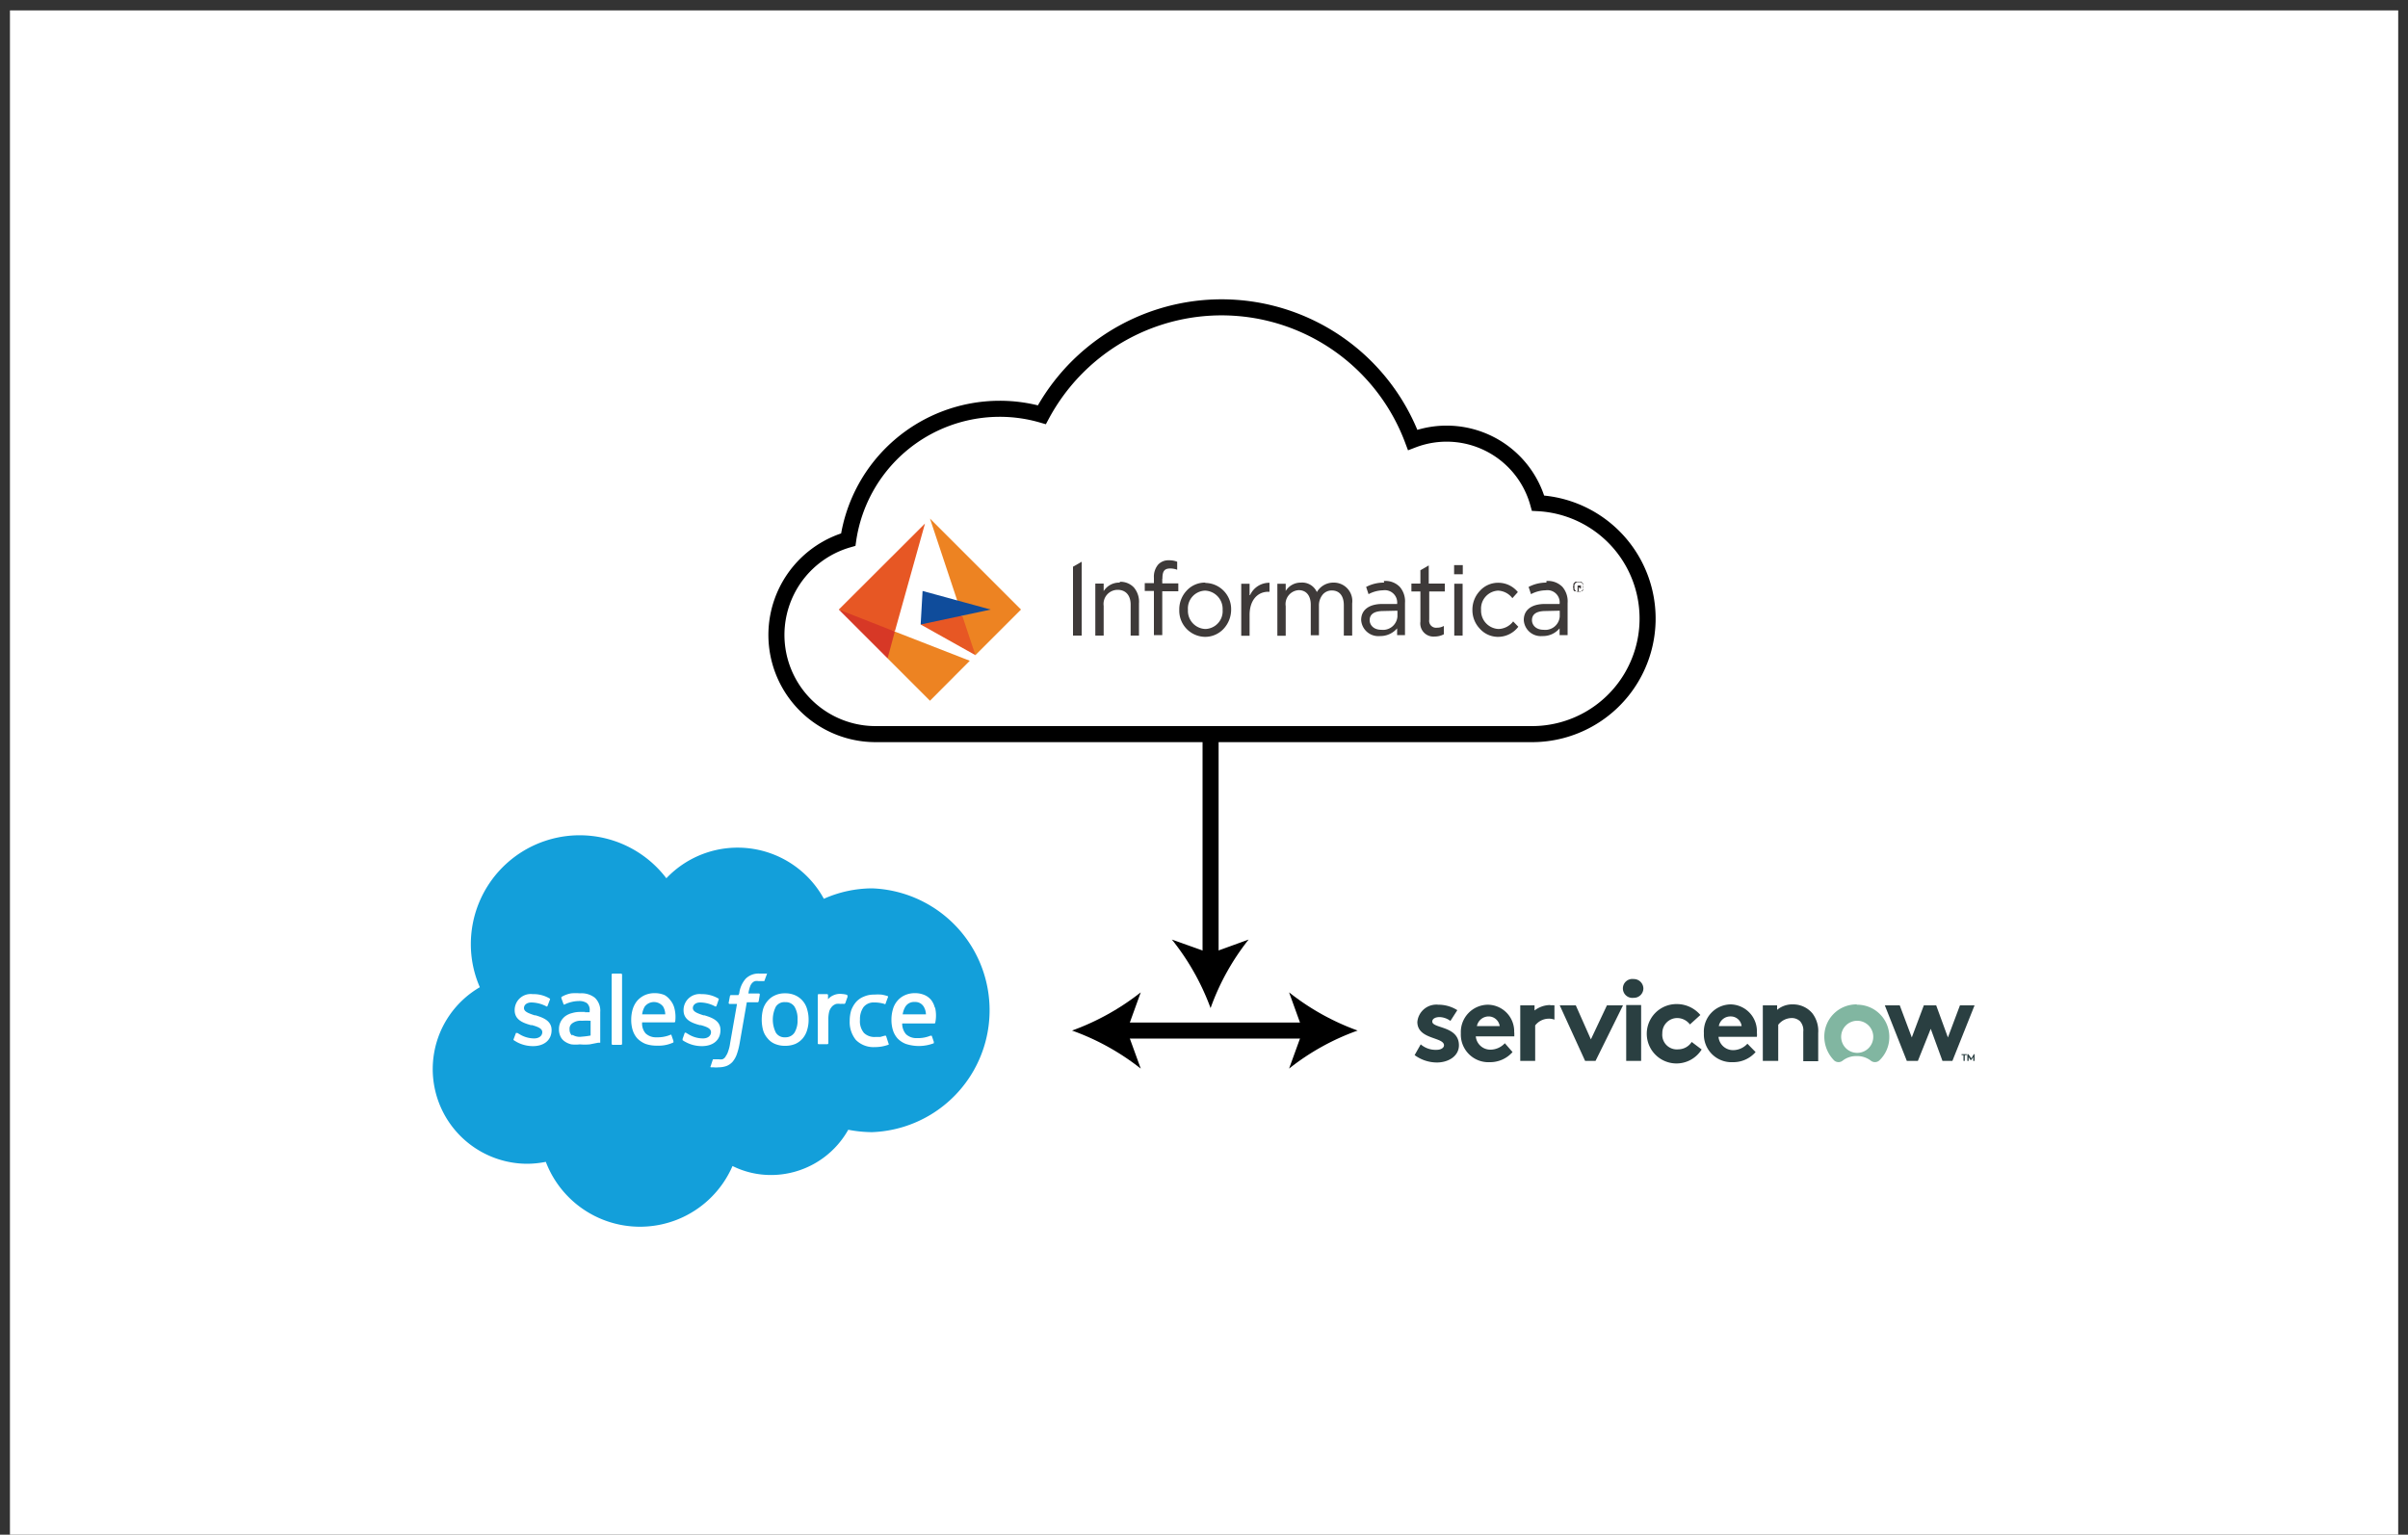 <svg xmlns="http://www.w3.org/2000/svg" id="Layer_1" data-name="Layer 1" viewBox="0 0 150 95.62"><rect x="0" y="0" width="150" height="95.62" fill="#333333" stroke="none"/><defs><style>.cls-1{fill:#fff;}.cls-2{fill:none;stroke:#000;stroke-miterlimit:10;}.cls-3{fill:#139fda;}.cls-4,.cls-6{fill:#2a3f41;}.cls-4,.cls-5{fill-rule:evenodd;}.cls-5{fill:#81b6a1;}.cls-7{fill:#e75724;}.cls-8{fill:#ed8322;}.cls-9{fill:#0f4c9b;}.cls-10{fill:#d73826;}.cls-11{fill:#3e3a39;}</style></defs><rect class="cls-1" x="0.62" y="0.65" width="148.77" height="126.74"></rect><path class="cls-2" d="M95.81,31.35A5.91,5.91,0,0,0,88,27.41,12.71,12.71,0,0,0,64.9,25.84a9.44,9.44,0,0,0-2.63-.37,9.54,9.54,0,0,0-9.43,8.15,6.18,6.18,0,0,0,1.7,12.12H95.39a7.2,7.2,0,0,0,.42-14.39Z"></path><path class="cls-3" d="M41.51,54.72A6.12,6.12,0,0,1,51.32,56a7.45,7.45,0,0,1,3-.65,7.6,7.6,0,0,1,0,15.19,8,8,0,0,1-1.48-.15,5.52,5.52,0,0,1-4.81,2.82,5.36,5.36,0,0,1-2.4-.56A6.28,6.28,0,0,1,34,72.39a6,6,0,0,1-1.2.12,5.9,5.9,0,0,1-2.91-11,6.68,6.68,0,0,1-.56-2.69,6.78,6.78,0,0,1,12.17-4.11"></path><path class="cls-1" d="M32,64.73a.07.07,0,0,0,0,.08l.2.12a2.13,2.13,0,0,0,1,.25c.71,0,1.16-.39,1.16-1h0c0-.57-.5-.77-1-.92l-.06,0c-.35-.12-.66-.22-.66-.45h0c0-.2.18-.35.46-.35a2.08,2.08,0,0,1,.91.23s.07.05.09,0,.14-.36.15-.39a.06.06,0,0,0,0-.08,1.94,1.94,0,0,0-1-.28h-.07a1,1,0,0,0-1.12,1h0c0,.6.51.79,1,.93l.08,0c.34.1.64.2.64.44h0c0,.22-.19.39-.51.39a1.75,1.75,0,0,1-.92-.27l-.12-.07s-.07,0-.09,0Z"></path><path class="cls-1" d="M42.52,64.73c0,.06,0,.07,0,.08a1.32,1.32,0,0,0,.2.12,2.1,2.1,0,0,0,1,.25c.72,0,1.16-.39,1.16-1h0c0-.57-.5-.77-1-.92l-.06,0c-.36-.12-.66-.22-.66-.45h0c0-.2.18-.35.45-.35a2,2,0,0,1,.91.23s.07.05.1,0,.13-.36.14-.39a.06.06,0,0,0,0-.08,2,2,0,0,0-1-.28h-.07a1,1,0,0,0-1.11,1h0c0,.6.5.79,1,.93l.07,0c.35.1.64.2.64.44h0c0,.22-.19.39-.5.39a1.72,1.72,0,0,1-.92-.27l-.12-.07a.07.07,0,0,0-.1,0Z"></path><path class="cls-1" d="M49.68,63.53a1.43,1.43,0,0,1-.19.81.66.66,0,0,1-.58.29.63.63,0,0,1-.58-.29,1.82,1.82,0,0,1,0-1.62.63.63,0,0,1,.58-.28.65.65,0,0,1,.58.28,1.43,1.43,0,0,1,.19.81m.6-.64a1.33,1.33,0,0,0-.73-.87,1.47,1.47,0,0,0-.64-.13,1.41,1.41,0,0,0-.64.13,1.25,1.25,0,0,0-.46.35,1.38,1.38,0,0,0-.28.52,2.61,2.61,0,0,0-.08.64,2.55,2.55,0,0,0,.08.64,1.31,1.31,0,0,0,.28.52,1.15,1.15,0,0,0,.46.35,1.56,1.56,0,0,0,.64.12,1.62,1.62,0,0,0,.64-.12,1.31,1.31,0,0,0,.46-.35,1.43,1.43,0,0,0,.27-.52,2.15,2.15,0,0,0,.09-.64,2.2,2.2,0,0,0-.09-.64"></path><path class="cls-1" d="M55.19,64.53s-.08,0-.08,0l-.28.08-.32,0a.93.93,0,0,1-.69-.25,1.13,1.13,0,0,1-.25-.82,1.3,1.3,0,0,1,.22-.79.8.8,0,0,1,.67-.29,2.08,2.08,0,0,1,.63.09.05.05,0,0,0,.07,0c.05-.15.09-.25.15-.41a.06.06,0,0,0,0-.07,2.32,2.32,0,0,0-.4-.1,3,3,0,0,0-.45,0,1.53,1.53,0,0,0-.66.13,1.26,1.26,0,0,0-.49.35,1.69,1.69,0,0,0-.29.51,2.27,2.27,0,0,0-.09.65,1.76,1.76,0,0,0,.39,1.19,1.55,1.55,0,0,0,1.18.44,2.43,2.43,0,0,0,.85-.15.05.05,0,0,0,0-.07Z"></path><path class="cls-1" d="M56.23,63.2a1.3,1.3,0,0,1,.17-.48.63.63,0,0,1,.58-.29.61.61,0,0,1,.56.29,1,1,0,0,1,.14.48Zm2-.42A1.26,1.26,0,0,0,58,62.3,1.1,1.1,0,0,0,57.6,62a1.46,1.46,0,0,0-.58-.12,1.5,1.5,0,0,0-.66.13,1.31,1.31,0,0,0-.47.36,1.36,1.36,0,0,0-.27.52,2.27,2.27,0,0,0-.09.65,2.15,2.15,0,0,0,.09.64,1.4,1.4,0,0,0,.29.52,1.43,1.43,0,0,0,.51.34A2.6,2.6,0,0,0,58.17,65s0,0,0-.09l-.13-.38s-.08,0-.08,0a2,2,0,0,1-.83.15.94.94,0,0,1-.69-.24,1,1,0,0,1-.24-.67h2a.06.06,0,0,0,.06-.05A2.2,2.2,0,0,0,58.25,62.78Z"></path><path class="cls-1" d="M40,63.2a1.29,1.29,0,0,1,.16-.48.72.72,0,0,1,1.15,0,1,1,0,0,1,.13.48Zm2-.42a1.26,1.26,0,0,0-.26-.48A1.16,1.16,0,0,0,41.4,62a1.54,1.54,0,0,0-.58-.12,1.51,1.51,0,0,0-.67.13,1.4,1.4,0,0,0-.47.36,1.51,1.51,0,0,0-.27.52,2.27,2.27,0,0,0-.09.65,2.15,2.15,0,0,0,.09.64,1.4,1.4,0,0,0,.29.52,1.52,1.52,0,0,0,.51.34,2.06,2.06,0,0,0,.74.11,2.13,2.13,0,0,0,1-.2s0,0,0-.09l-.13-.38a.05.05,0,0,0-.07,0,2.07,2.07,0,0,1-.84.15.94.94,0,0,1-.69-.24A.93.93,0,0,1,40,63.7h2a.06.06,0,0,0,.06-.05A2.2,2.2,0,0,0,42,62.78Z"></path><path class="cls-1" d="M35.65,64.52a.28.28,0,0,1-.11-.12.48.48,0,0,1-.06-.26.41.41,0,0,1,.18-.39.88.88,0,0,1,.58-.15,5.28,5.28,0,0,1,.55,0v.92h0a4.76,4.76,0,0,1-.54.07.87.87,0,0,1-.6-.12m.81-1.42h-.32a1.68,1.68,0,0,0-.5.07,1.23,1.23,0,0,0-.42.19,1,1,0,0,0-.29.34,1,1,0,0,0-.11.46,1,1,0,0,0,.09.46.76.76,0,0,0,.27.32,1.19,1.19,0,0,0,.41.18,2.22,2.22,0,0,0,.53,0,3.18,3.18,0,0,0,.62,0l.51-.1.14,0s0-.07,0-.07V63.06a1.11,1.11,0,0,0-.33-.89,1.34,1.34,0,0,0-.93-.28,3.29,3.29,0,0,0-.54,0,1.77,1.77,0,0,0-.62.23s0,0,0,.08l.14.38a.05.05,0,0,0,.07,0h0a2.12,2.12,0,0,1,.88-.21.85.85,0,0,1,.5.13.56.56,0,0,1,.17.49v.08l-.33,0"></path><path class="cls-1" d="M52.78,62.06a0,0,0,0,0,0-.07,1.4,1.4,0,0,0-.34-.06,1,1,0,0,0-.52.08.89.89,0,0,0-.34.25V62a.06.06,0,0,0-.06-.06H51a.06.06,0,0,0-.06.06v3a.06.06,0,0,0,.06.06h.53a.07.07,0,0,0,.07-.06V63.53a1.93,1.93,0,0,1,.06-.53.85.85,0,0,1,.18-.3.64.64,0,0,1,.25-.15.93.93,0,0,1,.27,0,1,1,0,0,1,.22,0s.06,0,.08-.06l.15-.42"></path><path class="cls-1" d="M47.79,60.66l-.2,0-.28,0a1.13,1.13,0,0,0-.85.31,1.68,1.68,0,0,0-.41.92L46,62h-.46a.07.07,0,0,0-.07.06l-.08.42a.06.06,0,0,0,.07.07h.45L45.48,65a2.29,2.29,0,0,1-.12.5,1,1,0,0,1-.14.29A.4.4,0,0,1,45,66a.79.79,0,0,1-.23,0l-.17,0-.1,0s-.06,0-.08,0-.13.38-.15.42a.07.07,0,0,0,0,.08l.19,0a1.06,1.06,0,0,0,.29,0,1.5,1.5,0,0,0,.5-.08,1,1,0,0,0,.38-.26,1.52,1.52,0,0,0,.26-.45,4.13,4.13,0,0,0,.18-.68l.45-2.58h.67a.08.08,0,0,0,.07-.06l.07-.42s0-.07-.06-.07h-.65a2.09,2.09,0,0,1,.11-.45.6.6,0,0,1,.14-.22.37.37,0,0,1,.17-.1.47.47,0,0,1,.21,0h.17l.1,0c.07,0,.08,0,.09,0l.16-.43s0-.06,0-.07"></path><rect class="cls-1" x="38.1" y="60.66" width="0.65" height="4.44" rx="0.06"></rect><path class="cls-4" d="M96.59,62.62a1.61,1.61,0,0,0-1,.34v-.32h-.89V66.1h.93V63.89a1.08,1.08,0,0,1,.83-.42,1,1,0,0,1,.37.06v-.89a1.1,1.1,0,0,0-.27,0m-8.06,2.43a1.42,1.42,0,0,0,1,.34c.25,0,.45-.12.45-.28,0-.53-1.66-.35-1.66-1.46a1.19,1.19,0,0,1,1.31-1.07,2.2,2.2,0,0,1,1.18.34l-.43.67a1.2,1.2,0,0,0-.67-.24c-.26,0-.46.1-.46.28,0,.44,1.66.26,1.66,1.48,0,.67-.65,1.07-1.38,1.07a2.36,2.36,0,0,1-1.38-.46Zm5.82-.71a1.66,1.66,0,0,0-1.63-1.76A1.7,1.7,0,0,0,91,64.38a1.72,1.72,0,0,0,1.81,1.8,1.86,1.86,0,0,0,1.41-.63L93.74,65a1.23,1.23,0,0,1-.87.4.91.91,0,0,1-.94-.83h2.4c0-.08,0-.16,0-.26M92,63.93a.75.75,0,0,1,.73-.6.7.7,0,0,1,.69.6Zm7.1.83,1-2.12h1L99.39,66.1h-.65l-1.58-3.46h1ZM101.76,61a.6.6,0,0,1,.61.58.59.59,0,0,1-.61.59.59.59,0,1,1,0-1.17m-.46,1.62h.93V66.1h-.93ZM106,65.39a1.85,1.85,0,1,1-1.54-2.83,1.92,1.92,0,0,1,1.46.68l-.65.59a1,1,0,0,0-.79-.4.93.93,0,0,0-.93.95.91.91,0,0,0,1,1,1,1,0,0,0,.83-.46Zm3.36.16a1.84,1.84,0,0,1-1.42.63,1.72,1.72,0,0,1-1.8-1.8,1.69,1.69,0,0,1,1.68-1.8,1.67,1.67,0,0,1,1.62,1.76,1.06,1.06,0,0,1,0,.26h-2.39a.91.91,0,0,0,.93.83,1.21,1.21,0,0,0,.87-.4Zm-.87-1.62a.68.68,0,0,0-.69-.6.73.73,0,0,0-.73.6Zm1.32,2.17V62.64h.89v.28a1.47,1.47,0,0,1,1-.34,1.56,1.56,0,0,1,1.2.56,1.81,1.81,0,0,1,.36,1.22v1.76h-.93V64.28a.85.85,0,0,0-.2-.65.75.75,0,0,0-.53-.2,1.08,1.08,0,0,0-.83.42V66.1Z"></path><path class="cls-5" d="M115.64,62.58a2,2,0,0,0-2,2,2.12,2.12,0,0,0,.62,1.5.41.41,0,0,0,.53,0,1.37,1.37,0,0,1,.87-.28,1.39,1.39,0,0,1,.87.28.41.41,0,0,0,.53,0,2,2,0,0,0,.63-1.48,2,2,0,0,0-2-2m0,3a1,1,0,0,1-1-1,1,1,0,0,1,1-1,1,1,0,1,1,0,2"></path><path class="cls-4" d="M119.47,66.1h-.69l-1.37-3.46h.93l.75,2,.75-2h.77l.73,2,.75-2H123l-1.38,3.46H121l-.73-2Z"></path><path class="cls-6" d="M122.51,65.68v.06h-.12v.36h-.08v-.36h-.12v-.06Zm.29.26.16-.26H123v.42h-.08v-.24l-.12.18h-.06l-.11-.18v.24h-.08v-.42h.06Z"></path><line class="cls-2" x1="69.8" y1="64.21" x2="81.56" y2="64.21"></line><path d="M66.78,64.21a15.12,15.12,0,0,1,4.28,2.37l-.86-2.37.86-2.38A15.39,15.39,0,0,1,66.78,64.21Z"></path><path d="M84.57,64.21a14.93,14.93,0,0,0-4.27,2.37l.86-2.37-.86-2.38A15.2,15.2,0,0,0,84.57,64.21Z"></path><line class="cls-2" x1="75.41" y1="59.8" x2="75.41" y2="45.74"></line><path d="M75.41,62.81a14.93,14.93,0,0,1,2.37-4.27l-2.37.86L73,58.54A15.2,15.2,0,0,1,75.41,62.81Z"></path><polygon class="cls-7" points="57.35 38.91 60.76 40.82 60.89 39.37 59.95 38.36 58.55 38.13 57.35 38.91"></polygon><polygon class="cls-8" points="57.93 32.31 60.76 40.82 63.6 37.98 57.93 32.31"></polygon><polygon class="cls-9" points="57.47 36.82 57.35 38.91 61.71 37.98 57.47 36.82"></polygon><polygon class="cls-10" points="52.25 37.98 52.25 37.98 55.29 41.02 55.84 40.26 55.74 39.35 54.36 38.45 52.25 37.98"></polygon><polygon class="cls-7" points="57.62 32.62 52.25 37.98 55.74 39.35 57.62 32.62"></polygon><polygon class="cls-8" points="55.74 39.35 55.29 41.02 57.93 43.66 60.41 41.17 55.74 39.35"></polygon><polygon class="cls-11" points="67.38 39.6 66.84 39.6 66.84 35.31 67.38 35 67.38 39.6"></polygon><polygon class="cls-11" points="91.12 35.78 90.58 35.78 90.58 35.36 90.58 35.21 91.12 35.21 91.12 35.78"></polygon><path class="cls-11" d="M69.75,36.3a1.14,1.14,0,0,0-1,.53v-.47h-.52V39.6h.52V37.75a.88.88,0,0,1,.87-1c.51,0,.81.35.81.92V39.6h.52v-2a1.38,1.38,0,0,0-.32-1,1.14,1.14,0,0,0-.87-.35"></path><path class="cls-11" d="M76.16,38v0a1.11,1.11,0,0,1-1.08,1.19A1.13,1.13,0,0,1,74,38h0a1.11,1.11,0,0,1,1.07-1.2A1.14,1.14,0,0,1,76.16,38M75.08,36.3a1.54,1.54,0,0,0-1.16.5A1.7,1.7,0,0,0,73.46,38v0a1.63,1.63,0,0,0,1.6,1.68,1.57,1.57,0,0,0,1.16-.5A1.75,1.75,0,0,0,76.69,38h0a1.63,1.63,0,0,0-1.61-1.68"></path><path class="cls-11" d="M77.84,37.08v-.71h-.52v3.24h.52v-1.3c0-.87.46-1.44,1.17-1.44h.07v-.56h0a1.31,1.31,0,0,0-1.21.77"></path><path class="cls-11" d="M83.09,36.3a1.19,1.19,0,0,0-1.06.59,1,1,0,0,0-1-.59,1.09,1.09,0,0,0-.94.52v-.45h-.52v3.24h.52V37.77a.87.87,0,0,1,.81-1c.47,0,.75.34.75.91v1.9h.51V37.74a1.06,1.06,0,0,1,.24-.7.73.73,0,0,1,.56-.25c.48,0,.75.34.75.92V39.6h.52v-2a1.15,1.15,0,0,0-1.16-1.3"></path><path class="cls-11" d="M90,36.85v-.49H89V35.23l-.52.3v.83h-.56v.49h.56v1.88a.82.82,0,0,0,.89.93,1.23,1.23,0,0,0,.57-.14h0V39l0,0a.84.84,0,0,1-.43.11.43.43,0,0,1-.48-.5V36.85Z"></path><path class="cls-11" d="M94.25,38.73a1.19,1.19,0,0,1-.9.46A1.14,1.14,0,0,1,92.26,38h0a1.12,1.12,0,0,1,1.06-1.2,1.18,1.18,0,0,1,.89.47l0,0,.34-.38,0,0a1.56,1.56,0,0,0-1.23-.58,1.52,1.52,0,0,0-1.14.51A1.7,1.7,0,0,0,91.72,38v0a1.67,1.67,0,0,0,.46,1.17,1.52,1.52,0,0,0,1.14.51,1.59,1.59,0,0,0,1.26-.63l0,0-.33-.34Z"></path><path class="cls-11" d="M87.05,38.05v.36a.9.9,0,0,1-1,.83c-.5,0-.73-.31-.73-.6v0c0-.27.15-.57.86-.57Zm-.83-1.75a2.36,2.36,0,0,0-1.12.27h0l.15.45h0a2,2,0,0,1,.9-.24.77.77,0,0,1,.88.85h-.91c-.84,0-1.33.37-1.33,1v0a1.07,1.07,0,0,0,1.17,1,1.37,1.37,0,0,0,1.07-.48v.42h.49v-2a1.38,1.38,0,0,0-.32-1,1.24,1.24,0,0,0-1-.37"></path><path class="cls-11" d="M72.41,36.06c0-.46.11-.64.49-.64a1.23,1.23,0,0,1,.43.08h0V35h0a1.29,1.29,0,0,0-.51-.09.87.87,0,0,0-.67.26,1.17,1.17,0,0,0-.27.83v.33h-.57v.49h.57v2.75h.52V36.84h1v-.49h-1v-.29Z"></path><polygon class="cls-11" points="91.11 39.6 90.59 39.6 90.59 36.71 90.59 36.37 91.11 36.37 91.11 39.6"></polygon><path class="cls-11" d="M97.16,38.05v.36a.9.9,0,0,1-1,.83c-.5,0-.73-.31-.73-.6v0c0-.27.15-.57.85-.57Zm-.83-1.75a2.35,2.35,0,0,0-1.11.27h0l.15.45h0a2,2,0,0,1,.91-.24.76.76,0,0,1,.87.85h-.9c-.85,0-1.33.37-1.33,1v0a1.06,1.06,0,0,0,1.16,1,1.34,1.34,0,0,0,1.07-.48v.42h.5v-2a1.38,1.38,0,0,0-.32-1,1.26,1.26,0,0,0-1-.37"></path><path class="cls-11" d="M98.27,36.41h.14v0s0,0,0,0a0,0,0,0,1,0,0h-.14v-.12Zm.08.2h.06s0,0,0,.06v0h0v0s0,0,0,0h.07s0,0,0,0v-.13l0,0h0l0,0s0,0,0-.06a.09.09,0,0,0,0,0s0,0,0,0l0,0h-.21v.42h.07v-.16Zm-.27-.17a.21.21,0,0,1,.06-.1s0,0,.09-.07l.12,0,.11,0,.1.07.06.1a.4.4,0,0,1,0,.25l-.06.1-.1.07a.23.23,0,0,1-.11,0,.25.25,0,0,1-.12,0,.16.16,0,0,1-.09-.07.21.21,0,0,1-.06-.1.27.27,0,0,1,0-.12.31.31,0,0,1,0-.13m-.07.23a.32.32,0,0,0,0,.09l.06.08a.18.18,0,0,0,.07,0l.08,0,.1,0,.09,0,.08,0s0,0,.07,0a.42.42,0,0,0,.06-.08l0-.09s0-.06,0-.1,0-.07,0-.1l0-.1a.6.6,0,0,0-.13-.13l-.08,0h-.19l-.08,0-.07.06-.06.07,0,.1a.26.26,0,0,0,0,.2"></path></svg>